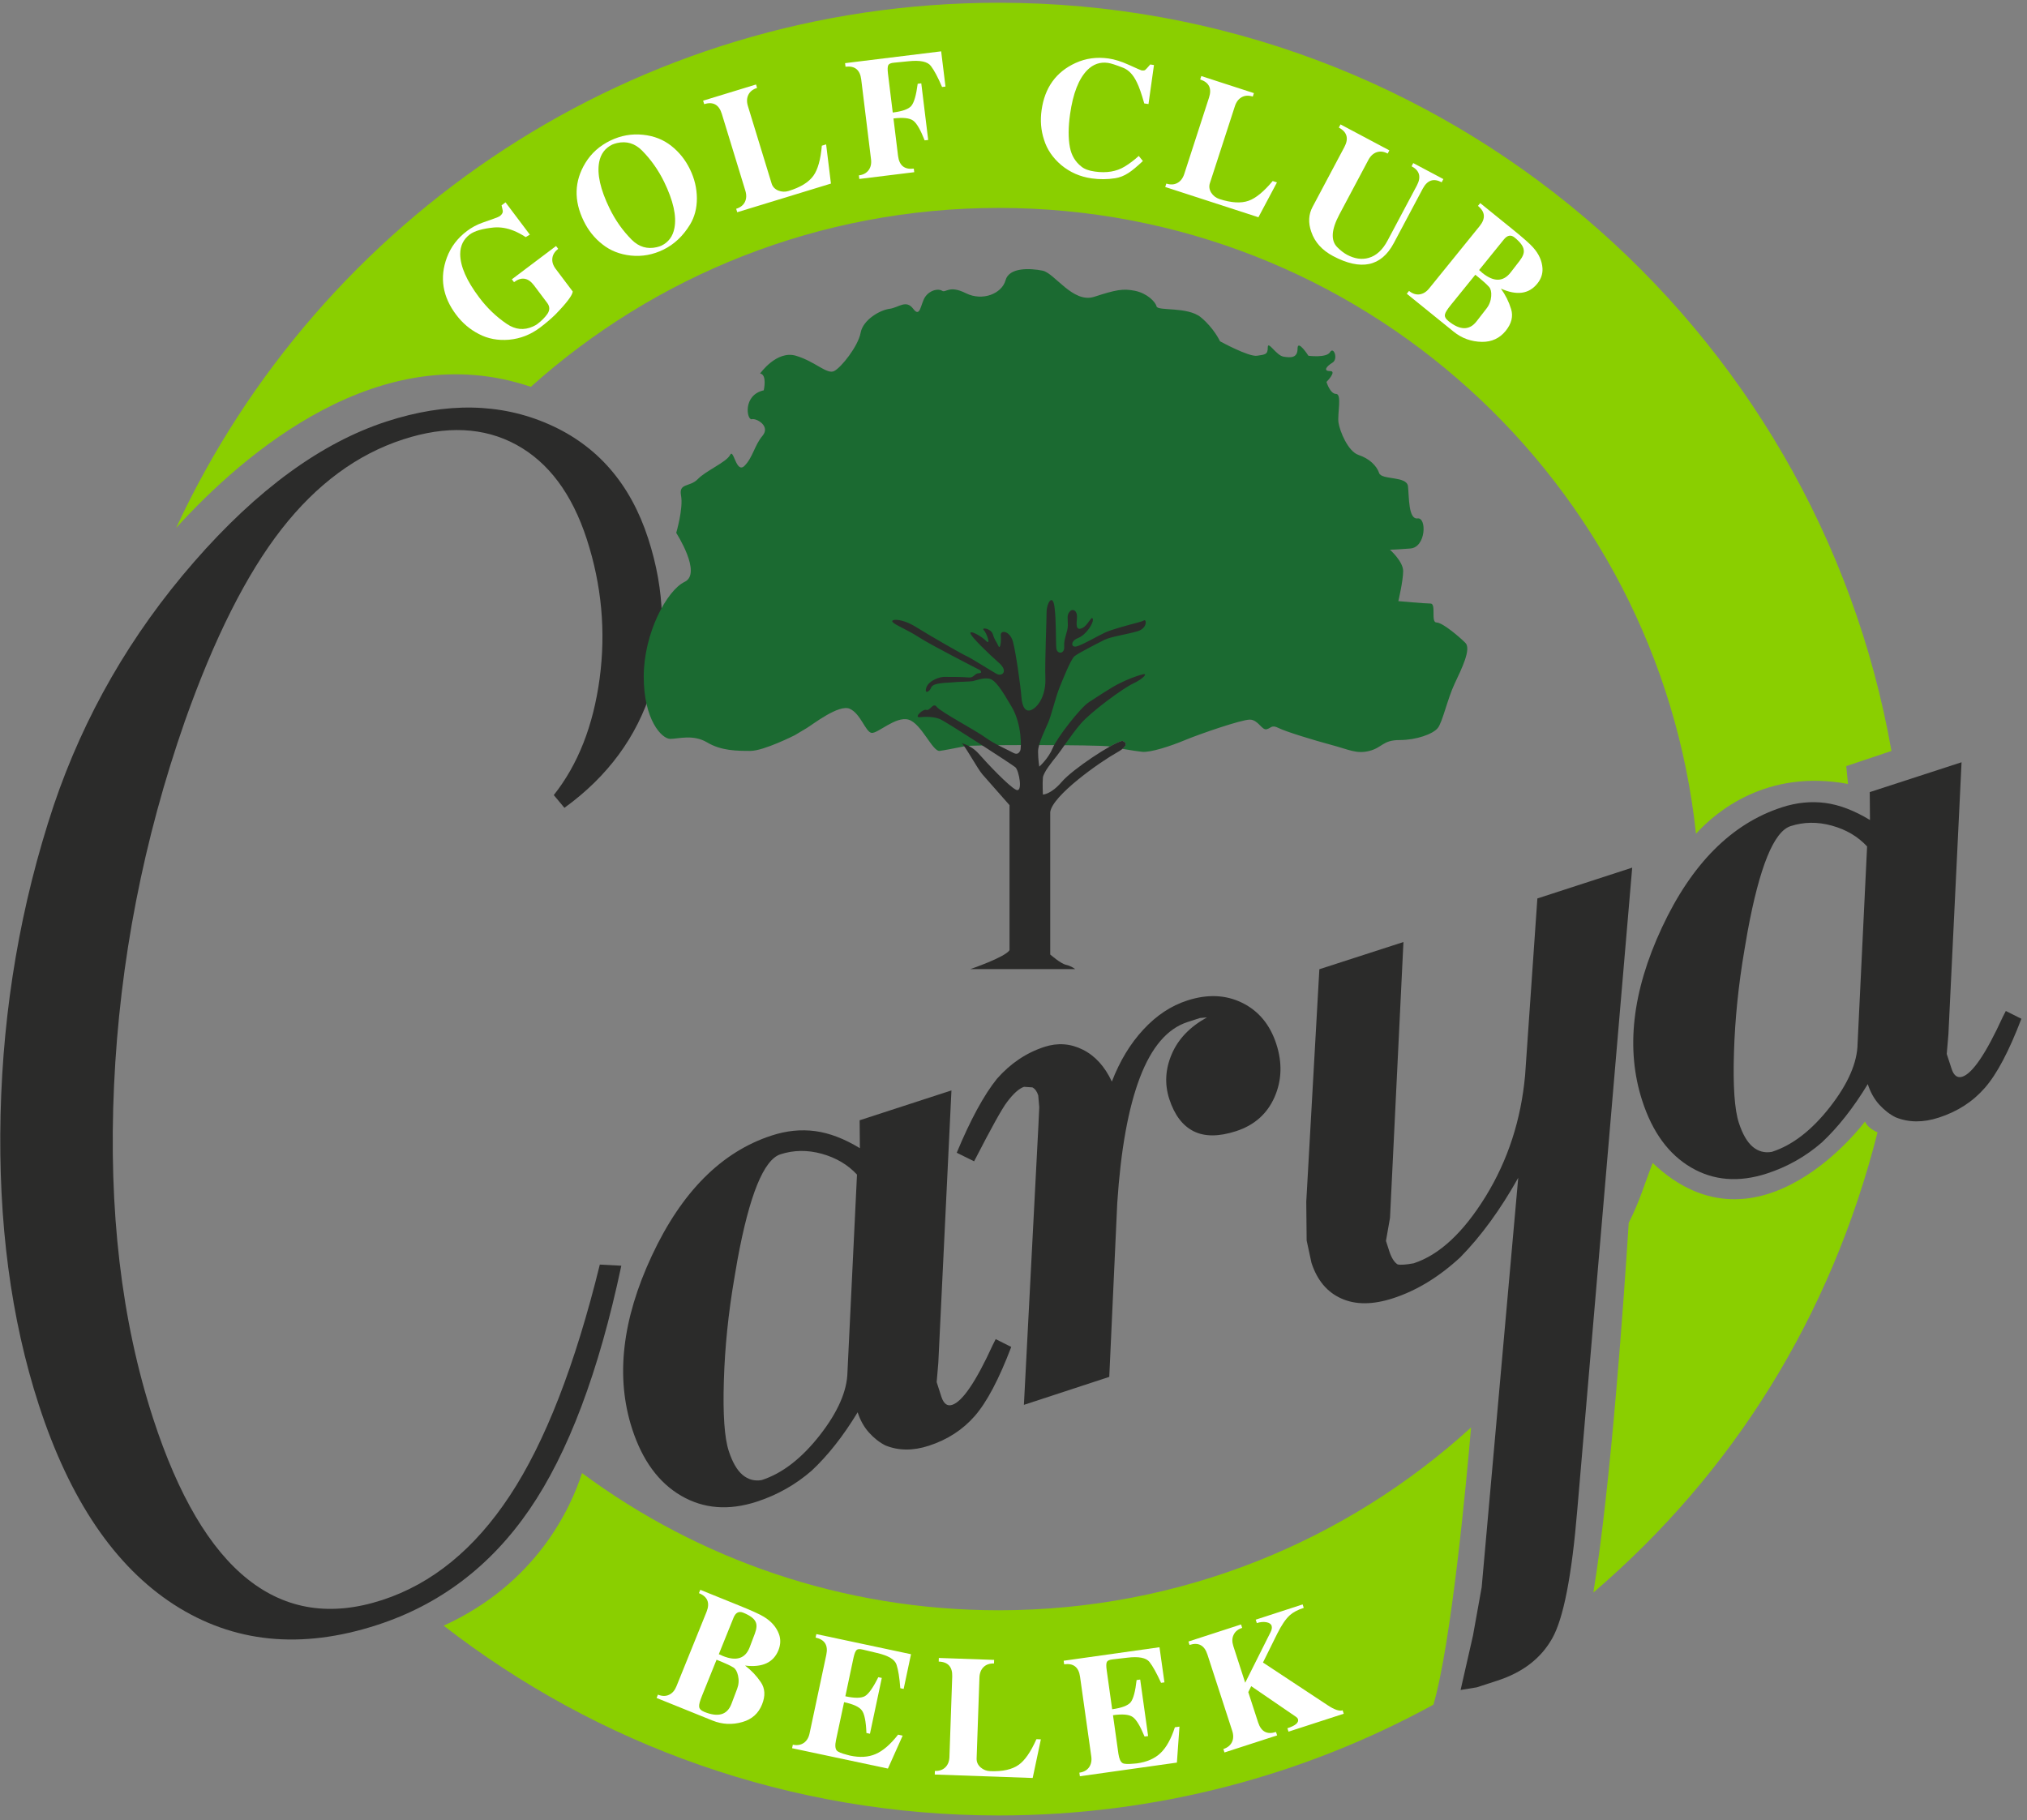 <svg width="157" height="141" viewBox="0 0 157 141" fill="none" xmlns="http://www.w3.org/2000/svg">
    <rect x="0" y="0" width="157" height="141" fill="#808080" stroke="none"/>
    <path d="M131.362 64.584C128.448 37.332 105.381 16.107 77.358 16.107C63.432 16.107 50.731 21.348 41.115 29.965C29.457 26.003 18.916 35.087 13.64 40.9C24.789 16.875 49.128 0.213 77.358 0.213C111.956 0.213 140.705 25.238 146.501 58.172L143 59.346L143.136 60.728C136.842 59.559 132.916 62.874 131.362 64.584Z" fill="#8ACF00"/>
    <path d="M48.124 98.048C46.384 106.261 44.013 112.558 41.005 116.941C37.999 121.321 34.066 124.304 29.205 125.881C23.317 127.793 18.076 127.266 13.48 124.302C8.887 121.331 5.393 116.173 3.004 108.82C0.838 102.154 -0.148 94.663 0.044 86.346C0.239 78.031 1.611 70.046 4.16 62.391C6.516 55.426 10.14 49.137 15.032 43.526C19.923 37.913 24.897 34.288 29.945 32.649C34.577 31.143 38.764 31.215 42.513 32.867C46.258 34.514 48.822 37.461 50.199 41.7C51.527 45.789 51.62 49.684 50.474 53.383C49.328 57.081 47.075 60.148 43.717 62.578L42.893 61.591C44.766 59.228 45.95 56.22 46.443 52.571C46.934 48.921 46.602 45.32 45.449 41.767C44.306 38.252 42.484 35.811 39.987 34.449C37.488 33.091 34.566 32.95 31.227 34.037C27.659 35.195 24.519 37.515 21.806 40.99C19.096 44.464 16.602 49.417 14.325 55.847C11.107 65.052 9.274 74.468 8.833 84.088C8.391 93.712 9.4 102.308 11.859 109.876C13.804 115.857 16.257 120.019 19.222 122.361C22.186 124.704 25.644 125.234 29.593 123.949C33.464 122.693 36.763 119.996 39.491 115.857C42.22 111.721 44.542 105.753 46.459 97.961L48.124 98.048Z" fill="#2B2B2A"/>
    <path d="M66.429 109.402C65.309 111.25 64.119 112.757 62.863 113.929C61.62 115.01 60.199 115.812 58.604 116.331C56.438 117.032 54.491 116.878 52.754 115.866C51.018 114.853 49.757 113.132 48.965 110.697C47.667 106.707 48.173 102.237 50.483 97.284C52.79 92.331 55.888 89.222 59.776 87.961C60.916 87.589 62.039 87.476 63.141 87.622C64.24 87.769 65.394 88.208 66.601 88.945L66.583 86.782L73.694 84.468L72.677 105.566L72.549 107.064L72.918 108.213C73.008 108.48 73.122 108.662 73.26 108.765C73.396 108.87 73.561 108.889 73.751 108.827C74.545 108.57 75.596 107.023 76.893 104.189L77.121 103.735L78.326 104.341C77.373 106.841 76.433 108.624 75.498 109.692C74.565 110.761 73.378 111.529 71.935 111.997C70.719 112.392 69.605 112.385 68.587 111.973C68.138 111.751 67.716 111.424 67.326 110.993C66.933 110.564 66.634 110.034 66.429 109.402ZM66.378 90.99C65.666 90.222 64.757 89.684 63.647 89.376C62.542 89.071 61.474 89.086 60.448 89.418C59.156 89.839 58.047 92.565 57.119 97.602L56.88 99C56.415 101.707 56.143 104.362 56.066 106.964C55.986 109.567 56.112 111.381 56.446 112.403C56.729 113.273 57.086 113.89 57.517 114.253C57.951 114.617 58.447 114.751 58.999 114.653C60.593 114.137 62.09 112.975 63.498 111.179C64.903 109.379 65.617 107.742 65.641 106.268L66.378 90.99Z" fill="#2B2B2A"/>
    <path d="M79.306 108.827L80.433 87.112L80.495 85.765L80.415 84.851C80.315 84.543 80.164 84.337 79.961 84.234L79.318 84.191C78.938 84.314 78.496 84.707 77.998 85.37C77.613 85.871 76.765 87.402 75.449 89.961L74.103 89.298C75.165 86.744 76.202 84.833 77.219 83.566C78.265 82.377 79.488 81.555 80.893 81.097C81.921 80.764 82.91 80.833 83.863 81.309C84.816 81.783 85.568 82.609 86.118 83.785C86.735 82.187 87.547 80.843 88.562 79.751C89.572 78.659 90.704 77.909 91.958 77.504C93.52 76.998 94.936 77.056 96.209 77.681C97.487 78.311 98.368 79.372 98.856 80.872C99.331 82.333 99.282 83.71 98.712 85.002C98.139 86.292 97.15 87.166 95.74 87.625C94.406 88.057 93.312 88.062 92.454 87.633C91.598 87.206 90.971 86.374 90.568 85.141C90.193 83.982 90.257 82.819 90.759 81.652C91.259 80.483 92.168 79.538 93.484 78.813L92.939 78.86L91.978 79.173C90.416 79.679 89.189 81.115 88.289 83.478C87.39 85.84 86.809 89.071 86.537 93.179L85.918 106.659L79.306 108.827Z" fill="#2B2B2A"/>
    <path d="M117.594 91.238C116.212 93.704 114.714 95.76 113.103 97.399C111.454 98.922 109.718 99.98 107.894 100.571C106.334 101.077 105.003 101.085 103.899 100.591C102.792 100.098 102.018 99.176 101.579 97.824L101.206 96.093L101.176 93.095L102.19 75.081L108.703 72.974L107.662 94.341L107.349 96.126L107.603 96.915C107.776 97.442 107.991 97.786 108.255 97.948C108.484 97.999 108.896 97.971 109.496 97.861C111.48 97.213 113.337 95.489 115.067 92.687C116.793 89.881 117.81 86.752 118.126 83.297L119.076 69.599L126.421 67.212L122.167 116.972C121.743 122.063 121.098 125.38 120.225 126.918C119.357 128.463 117.941 129.552 115.981 130.189L114.386 130.708L113.13 130.913L114.09 126.695L114.763 122.95L117.594 91.238Z" fill="#2B2B2A"/>
    <path d="M144.667 83.981C143.547 85.828 142.354 87.336 141.101 88.507C139.855 89.589 138.439 90.391 136.841 90.91C134.675 91.611 132.726 91.457 130.991 90.444C129.255 89.432 127.991 87.711 127.202 85.278C125.905 81.286 126.411 76.816 128.718 71.863C131.028 66.91 134.125 63.801 138.01 62.54C139.153 62.167 140.276 62.057 141.376 62.201C142.478 62.347 143.631 62.789 144.838 63.523L144.82 61.361L151.931 59.048L150.912 80.145L150.783 81.643L151.158 82.789C151.243 83.059 151.356 83.241 151.498 83.346C151.637 83.446 151.795 83.468 151.988 83.408C152.785 83.148 153.83 81.602 155.128 78.768L155.359 78.314L156.564 78.919C155.611 81.42 154.67 83.205 153.735 84.271C152.803 85.34 151.616 86.108 150.169 86.575C148.957 86.971 147.84 86.964 146.825 86.552C146.375 86.329 145.954 86.003 145.56 85.574C145.17 85.142 144.872 84.613 144.667 83.981ZM144.615 65.569C143.903 64.801 142.994 64.263 141.887 63.958C140.777 63.65 139.711 63.665 138.686 63.997C137.391 64.418 136.284 67.143 135.356 72.178L135.115 73.579C134.653 76.286 134.38 78.941 134.303 81.546C134.223 84.145 134.349 85.959 134.683 86.984C134.966 87.852 135.323 88.469 135.754 88.834C136.186 89.196 136.682 89.327 137.236 89.229C138.83 88.716 140.327 87.557 141.735 85.758C143.14 83.957 143.855 82.321 143.878 80.847L144.615 65.569Z" fill="#2B2B2A"/>
    <path d="M144.453 86.877C144.453 86.877 136.268 97.928 128.007 90.09C127.336 91.817 126.989 93.091 126.152 94.725C125.787 100.477 124.78 114.982 123.413 123.366C134.247 114.087 141.812 101.977 145.424 87.716C144.985 87.524 144.61 87.254 144.453 86.877Z" fill="#8ACF00"/>
    <path d="M44.363 22.585L43.045 20.835C42.837 20.561 42.749 20.284 42.782 20.003C42.816 19.724 42.967 19.485 43.235 19.279L43.068 19.058L39.646 21.637L39.813 21.858C40.391 21.424 40.907 21.506 41.36 22.105L42.382 23.464C42.59 23.736 42.597 24.018 42.405 24.309C42.207 24.592 41.943 24.856 41.611 25.108C41.534 25.165 41.42 25.229 41.272 25.296C40.583 25.604 39.915 25.537 39.263 25.098C38.449 24.548 37.734 23.865 37.117 23.043C36.142 21.75 35.651 20.633 35.645 19.682C35.648 19.038 35.895 18.535 36.381 18.167C36.74 17.894 37.364 17.712 38.248 17.622C38.759 17.581 39.278 17.666 39.802 17.879C40.072 17.987 40.378 18.148 40.719 18.367L41.04 18.177L39.155 15.675L38.849 15.906L38.936 16.289C38.97 16.451 38.896 16.602 38.713 16.741C38.649 16.787 38.51 16.846 38.299 16.921L37.341 17.26C36.917 17.414 36.527 17.625 36.172 17.892C35.437 18.444 34.919 19.13 34.615 19.944C34.035 21.499 34.276 22.981 35.335 24.386C35.821 25.029 36.404 25.524 37.087 25.873C37.788 26.243 38.569 26.39 39.432 26.316C40.303 26.236 41.097 25.925 41.819 25.384C42.291 25.026 42.69 24.687 43.014 24.366C43.877 23.482 44.326 22.888 44.363 22.585Z" fill="white"/>
    <path d="M64.36 14.221L63.987 11.184L63.656 11.287C63.561 12.361 63.343 13.135 63.006 13.607C62.644 14.118 62.001 14.512 61.079 14.794C60.809 14.876 60.542 14.866 60.278 14.761C60.013 14.648 59.84 14.465 59.764 14.211L57.927 8.21C57.827 7.881 57.84 7.588 57.968 7.336C58.094 7.087 58.317 6.913 58.638 6.812L58.559 6.545L54.459 7.799L54.541 8.066C55.234 7.853 55.692 8.107 55.91 8.826L57.732 14.776C57.832 15.107 57.819 15.398 57.693 15.65C57.565 15.901 57.341 16.076 57.02 16.174L57.102 16.441L64.36 14.221Z" fill="white"/>
    <path d="M73.232 6.706L72.897 3.977L65.455 4.892L65.489 5.169C66.21 5.082 66.614 5.411 66.706 6.156L67.464 12.332C67.508 12.676 67.443 12.959 67.276 13.184C67.107 13.41 66.855 13.544 66.524 13.585L66.557 13.863L70.812 13.339L70.778 13.062C70.056 13.151 69.653 12.823 69.558 12.078L69.203 9.177C69.941 9.087 70.447 9.141 70.722 9.339C70.994 9.529 71.291 10.04 71.618 10.872L71.893 10.842L71.357 6.454L71.079 6.49C70.965 7.376 70.799 7.949 70.58 8.209C70.362 8.458 69.887 8.627 69.147 8.717L68.777 5.701C68.736 5.367 68.746 5.149 68.803 5.043C68.862 4.938 69.008 4.876 69.247 4.856L70.385 4.743C71.272 4.651 71.845 4.772 72.099 5.108C72.353 5.439 72.644 5.984 72.967 6.739L73.232 6.706Z" fill="white"/>
    <path d="M89.38 5.038L89.092 4.994C88.886 5.236 88.755 5.377 88.696 5.423C88.637 5.46 88.543 5.47 88.409 5.45C88.375 5.447 88.059 5.308 87.463 5.036C86.868 4.766 86.333 4.596 85.86 4.53C84.948 4.401 84.098 4.517 83.306 4.879C81.796 5.57 80.92 6.788 80.676 8.529C80.562 9.329 80.624 10.091 80.863 10.821C81.095 11.576 81.544 12.234 82.207 12.794C82.88 13.349 83.661 13.693 84.552 13.819C85.166 13.906 85.775 13.901 86.379 13.806C86.734 13.75 87.075 13.614 87.401 13.4C87.666 13.234 88.039 12.925 88.521 12.474L88.203 12.08C87.843 12.407 87.478 12.681 87.109 12.905C86.474 13.29 85.706 13.419 84.802 13.29C84.339 13.226 83.99 13.098 83.759 12.905C83.283 12.532 82.988 12.034 82.87 11.413C82.736 10.713 82.739 9.858 82.882 8.843C83.108 7.238 83.553 6.099 84.221 5.424C84.675 4.971 85.208 4.786 85.811 4.872C86.04 4.902 86.436 5.031 87.003 5.254C87.435 5.429 87.786 5.809 88.061 6.392C88.223 6.711 88.413 7.251 88.627 8.013L88.956 8.06L89.38 5.038Z" fill="white"/>
    <path d="M98.906 14.13L98.577 14.022C97.883 14.85 97.262 15.358 96.712 15.551C96.124 15.761 95.373 15.715 94.454 15.42C94.186 15.33 93.973 15.171 93.817 14.932C93.665 14.688 93.629 14.438 93.712 14.187L95.651 8.216C95.759 7.89 95.936 7.659 96.183 7.525C96.43 7.392 96.714 7.377 97.033 7.481L97.121 7.214L93.046 5.892L92.959 6.156C93.65 6.38 93.878 6.852 93.642 7.566L91.723 13.486C91.615 13.812 91.437 14.043 91.188 14.177C90.942 14.31 90.656 14.323 90.338 14.22L90.251 14.485L97.47 16.83L98.906 14.13Z" fill="white"/>
    <path d="M107.955 18.834L110.197 14.618C110.552 13.953 111.037 13.786 111.664 14.12L111.795 13.873L109.462 12.633L109.334 12.88C109.958 13.213 110.094 13.709 109.74 14.374L107.479 18.626C107.089 19.361 106.6 19.811 106.008 19.977C105.478 20.129 104.92 20.047 104.335 19.736C104.086 19.602 103.834 19.407 103.58 19.152C103.061 18.636 103.114 17.794 103.736 16.622L105.991 12.381C106.154 12.078 106.369 11.88 106.637 11.79C106.904 11.703 107.184 11.736 107.482 11.895L107.612 11.649L103.829 9.637L103.698 9.883C104.338 10.223 104.481 10.726 104.129 11.389L101.663 16.029C101.35 16.615 101.318 17.259 101.565 17.961C101.835 18.757 102.396 19.379 103.245 19.833C105.416 20.987 106.986 20.653 107.955 18.834Z" fill="white"/>
    <path d="M113.941 110.577C113.587 114.69 112.425 127.257 111.025 132.051C101.031 137.523 89.558 140.634 77.359 140.634C61.161 140.634 46.24 135.147 34.363 125.932C41.564 122.656 44.213 116.804 45.081 114.112C54.103 120.791 65.271 124.74 77.359 124.74C91.452 124.74 104.287 119.376 113.941 110.577Z" fill="#8ACF00"/>
    <path d="M70.562 128.144L63.23 126.585L63.171 126.857C63.88 127.009 64.158 127.451 64.001 128.188L62.706 134.273C62.634 134.613 62.483 134.86 62.251 135.018C62.017 135.178 61.738 135.219 61.409 135.153L61.35 135.425L68.774 137.002L69.915 134.451L69.562 134.374C68.967 135.134 68.386 135.635 67.818 135.877C67.261 136.121 66.601 136.16 65.841 135.998C65.789 135.988 65.712 135.967 65.609 135.936C65.172 135.825 64.908 135.713 64.812 135.605C64.689 135.461 64.669 135.193 64.751 134.803L65.378 131.859C66.105 132.013 66.564 132.229 66.76 132.504C66.958 132.771 67.074 133.352 67.109 134.246L67.382 134.305L68.299 129.981L68.027 129.925C67.631 130.726 67.287 131.214 66.996 131.389C66.709 131.553 66.202 131.559 65.476 131.402L66.105 128.432C66.177 128.104 66.256 127.898 66.347 127.818C66.434 127.736 66.593 127.726 66.827 127.785L67.937 128.05C68.808 128.252 69.308 128.551 69.439 128.951C69.573 129.35 69.671 129.958 69.732 130.776L69.992 130.832L70.562 128.144Z" fill="white"/>
    <path d="M80.62 134.738L80.276 134.725C79.837 135.711 79.38 136.372 78.907 136.708C78.398 137.073 77.663 137.238 76.7 137.202C76.415 137.194 76.166 137.096 75.953 136.912C75.737 136.719 75.636 136.49 75.644 136.223L75.862 129.952C75.875 129.608 75.981 129.335 76.183 129.138C76.384 128.943 76.654 128.85 76.99 128.862L77 128.583L72.716 128.433L72.708 128.714C73.433 128.737 73.782 129.128 73.754 129.878L73.538 136.097C73.528 136.441 73.419 136.713 73.217 136.909C73.017 137.104 72.747 137.196 72.41 137.186L72.402 137.464L79.986 137.731L80.62 134.738Z" fill="white"/>
    <path d="M91.355 133.752L91 133.803C90.702 134.72 90.327 135.388 89.877 135.81C89.435 136.231 88.829 136.493 88.059 136.6C88.004 136.608 87.925 136.613 87.819 136.621C87.37 136.665 87.082 136.654 86.956 136.582C86.792 136.49 86.682 136.243 86.625 135.85L86.206 132.868C86.943 132.764 87.447 132.808 87.727 133.004C88.002 133.186 88.31 133.694 88.651 134.52L88.927 134.484L88.313 130.106L88.036 130.144C87.935 131.036 87.781 131.609 87.568 131.873C87.352 132.125 86.879 132.305 86.142 132.408L85.721 129.397C85.672 129.065 85.677 128.847 85.733 128.739C85.789 128.634 85.937 128.57 86.175 128.544L87.308 128.413C88.197 128.305 88.77 128.415 89.032 128.744C89.291 129.076 89.589 129.615 89.929 130.36L90.191 130.324L89.808 127.603L82.386 128.649L82.422 128.924C83.141 128.824 83.552 129.145 83.655 129.89L84.523 136.053C84.572 136.392 84.513 136.677 84.348 136.909C84.184 137.135 83.935 137.273 83.601 137.319L83.642 137.597L91.156 136.539L91.355 133.752Z" fill="white"/>
    <path d="M104.078 132.754L103.994 132.49C103.739 132.571 103.353 132.441 102.834 132.096L97.823 128.787L98.925 126.558C99.259 125.892 99.582 125.414 99.898 125.126C100.15 124.898 100.51 124.705 100.982 124.551L100.895 124.286L97.26 125.468L97.347 125.733C97.606 125.648 97.851 125.624 98.077 125.663C98.303 125.702 98.442 125.797 98.493 125.946C98.534 126.082 98.509 126.244 98.411 126.434L96.446 130.352L95.526 127.511C95.42 127.182 95.425 126.892 95.549 126.64C95.67 126.383 95.891 126.206 96.212 126.103L96.124 125.838L92.05 127.161L92.134 127.425C92.825 127.202 93.286 127.449 93.519 128.163L95.441 134.079C95.549 134.408 95.541 134.701 95.421 134.953C95.295 135.207 95.074 135.384 94.756 135.49L94.84 135.754L98.92 134.432L98.832 134.167C98.141 134.39 97.682 134.144 97.448 133.43L96.685 131.081L96.911 130.619L100.394 133.003C100.464 133.052 100.512 133.109 100.533 133.168C100.618 133.437 100.346 133.674 99.714 133.879L99.801 134.143L104.078 132.754Z" fill="white"/>
    <path d="M113.503 49.803C113.038 49.338 111.733 48.221 111.265 48.221C110.8 48.221 111.265 46.753 110.8 46.753C110.333 46.753 108.308 46.566 108.308 46.566C108.308 46.566 108.681 44.984 108.681 44.236C108.681 43.491 107.656 42.582 107.656 42.582C107.656 42.582 108.028 42.582 109.24 42.489C110.453 42.397 110.52 40.067 109.798 40.159C109.077 40.254 109.146 38.485 109.054 37.667C108.961 36.852 107.003 37.202 106.819 36.642C106.631 36.085 106.071 35.525 105.23 35.245C104.396 34.967 103.767 33.382 103.671 32.729C103.579 32.077 103.951 30.515 103.486 30.515C103.019 30.515 102.741 29.585 102.741 29.585C102.741 29.585 103.579 28.745 103.019 28.745C102.462 28.745 102.741 28.372 103.206 28.093C103.671 27.812 103.299 26.81 103.019 27.278C102.741 27.745 101.341 27.558 101.341 27.558C101.341 27.558 100.503 26.253 100.503 26.998C100.503 27.745 99.969 27.72 99.41 27.627C98.849 27.535 98.196 26.348 98.196 26.906C98.196 27.463 98.011 27.463 97.359 27.558C96.706 27.651 94.495 26.438 94.495 26.438C94.495 26.438 94.027 25.416 93.005 24.575C91.98 23.736 89.672 24.111 89.58 23.736C89.488 23.366 88.833 22.713 87.903 22.526C86.97 22.337 86.41 22.456 84.755 22.99C83.104 23.527 81.683 21.151 80.75 20.966C79.818 20.778 78.166 20.686 77.883 21.711C77.606 22.736 76.114 23.363 74.809 22.713C73.506 22.06 73.249 22.713 72.969 22.526C72.689 22.337 72.039 22.456 71.664 22.99C71.294 23.527 71.294 24.668 70.734 23.923C70.174 23.178 69.614 23.83 68.895 23.923C68.17 24.015 66.842 24.763 66.657 25.786C66.469 26.811 65.164 28.465 64.607 28.745C64.047 29.025 63.14 28 61.648 27.558C60.155 27.114 58.875 28.932 58.875 28.932C59.435 29.025 59.156 30.235 59.156 30.235C57.501 30.61 57.85 32.566 58.225 32.473C58.595 32.381 59.692 33.007 59.063 33.755C58.433 34.5 58.318 35.429 57.666 36.085C57.01 36.735 56.825 34.687 56.546 35.245C56.268 35.803 54.683 36.455 54.053 37.11C53.424 37.76 52.564 37.387 52.749 38.389C52.936 39.391 52.376 41.279 52.376 41.279C52.376 41.279 54.402 44.421 53.028 45.074C51.654 45.726 49.86 49.058 49.86 52.413C49.86 55.768 51.258 57.236 51.91 57.236C52.564 57.236 53.681 56.863 54.775 57.513C55.87 58.168 57.105 58.168 58.13 58.168C59.155 58.168 61.555 56.955 61.555 56.955C61.555 56.955 62.02 56.678 62.487 56.398C62.953 56.118 64.979 54.533 65.817 54.905C66.657 55.278 67.029 56.678 67.494 56.77C67.959 56.863 69.359 55.465 70.361 55.745C71.364 56.025 72.224 58.238 72.784 58.168C73.126 58.124 73.953 57.96 74.69 57.816C74.595 57.68 85.3 57.683 85.976 57.826C86.382 57.597 86.718 57.441 86.916 57.392C86.916 57.392 87.517 57.541 86.942 58.011C87.609 58.127 88.193 58.209 88.46 58.238C89.112 58.307 90.675 57.796 91.792 57.328C92.91 56.863 96.147 55.745 96.799 55.745C97.451 55.745 97.732 56.583 98.104 56.491C98.477 56.398 98.477 56.118 99.037 56.398C99.597 56.678 101.714 57.328 103.114 57.703C104.514 58.075 105.069 58.423 106.071 58.168C107.073 57.911 107.098 57.328 108.403 57.328C109.706 57.328 110.988 56.863 111.361 56.398C111.733 55.931 112.105 54.16 112.662 52.973C113.222 51.786 113.968 50.271 113.503 49.803Z" fill="#1B6A31"/>
    <path d="M75.913 51.915C75.913 51.915 72.128 49.986 71.188 49.372C70.246 48.76 69.382 48.449 69.146 48.195C68.912 47.943 69.822 47.866 70.952 48.572C72.082 49.279 74.549 50.692 74.877 50.831C75.207 50.975 76.761 51.962 77.184 52.197C77.608 52.434 78.125 52.01 77.375 51.35C76.623 50.692 75.16 49.279 75.16 49.043C75.16 48.809 76.008 49.279 76.386 49.654C76.761 50.032 76.431 49.043 76.195 48.809C75.962 48.572 76.761 48.667 76.902 49.138C77.043 49.608 77.184 49.703 77.326 50.032C77.467 50.363 77.56 49.703 77.514 49.233C77.467 48.76 78.22 48.856 78.456 49.703C78.69 50.551 79.068 53.297 79.114 54.003C79.163 54.71 79.414 55.275 79.979 54.947C80.542 54.615 81.015 53.706 80.969 52.526C80.92 51.35 81.062 48.133 81.062 47.425C81.062 46.721 81.531 45.95 81.673 47C81.817 48.056 81.768 49.749 81.817 50.219C81.863 50.692 82.474 50.692 82.428 50.078C82.379 49.467 82.71 48.966 82.71 48.431C82.71 47.897 82.616 47.66 82.852 47.378C83.088 47.095 83.463 47.314 83.417 47.848C83.368 48.385 83.322 48.856 83.795 48.668C84.262 48.48 84.545 47.642 84.64 47.943C84.735 48.244 84.121 49.184 83.512 49.42C82.898 49.654 82.944 50.173 83.368 50.078C83.795 49.986 85.082 49.233 85.598 48.997C86.117 48.76 87.201 48.48 87.527 48.385C87.859 48.29 88.424 48.167 88.612 48.056C88.799 47.943 88.897 48.667 88.093 48.904C87.294 49.138 86.022 49.325 85.552 49.562C85.082 49.796 83.512 50.597 83.227 50.831C82.944 51.067 82.333 52.591 82.05 53.297C81.768 54.003 81.439 55.37 81.205 55.933C80.969 56.498 80.403 57.598 80.403 58.212C80.403 58.823 80.496 59.388 80.496 59.388C80.496 59.388 81.205 58.761 81.531 57.96C81.863 57.158 83.684 54.805 84.358 54.381C85.033 53.955 86.022 53.279 86.682 52.95C87.34 52.621 87.954 52.385 88.473 52.246C88.989 52.103 88.516 52.604 87.764 52.95C87.011 53.297 84.499 55.133 83.697 56.075C82.898 57.017 82.24 58.071 81.863 58.54C81.487 59.011 80.828 59.812 80.778 60.236C80.732 60.66 80.778 61.551 80.778 61.551C80.778 61.551 81.393 61.551 82.24 60.565C83.088 59.578 86.117 57.582 86.916 57.392C86.916 57.392 87.764 57.598 86.492 58.304C85.223 59.011 81.487 61.631 81.344 62.92V73.939C81.344 73.939 82.145 74.646 82.569 74.74C82.991 74.833 83.275 75.07 83.275 75.07H75.16C75.16 75.07 77.822 74.165 78.192 73.608V62.371C78.192 62.371 76.478 60.423 76.103 59.999C75.725 59.578 74.672 57.631 74.482 57.582C74.294 57.536 75.16 57.647 75.817 58.399C76.478 59.152 78.125 60.894 78.69 61.176C79.258 61.459 78.926 59.668 78.644 59.435C78.361 59.201 73.259 55.886 72.789 55.7C72.319 55.511 71.705 55.511 71.237 55.557C70.765 55.604 71.471 54.898 71.753 54.992C72.036 55.085 72.27 54.381 72.555 54.756C72.835 55.134 75.584 56.593 76.29 57.109C76.997 57.631 78.125 58.116 78.456 58.304C78.785 58.494 78.926 58.335 79.021 58.147C79.114 57.96 79.163 56.123 78.361 54.756C77.56 53.392 77.09 52.668 76.622 52.575C76.147 52.48 75.584 52.714 75.348 52.763C75.114 52.809 74.202 52.809 73.778 52.858C73.354 52.904 72.27 52.873 72.129 53.251C71.99 53.626 71.566 53.785 71.753 53.251C71.941 52.714 72.789 52.434 73.118 52.434C73.449 52.434 74.595 52.434 75.019 52.48C75.442 52.526 75.489 52.151 75.817 52.151C76.147 52.151 75.913 51.915 75.913 51.915Z" fill="#2B2B2A"/>
    <path d="M52.237 17.666C52.116 18.306 51.783 18.76 51.233 19.028C51.145 19.072 51.022 19.11 50.863 19.149C50.131 19.318 49.486 19.128 48.929 18.571C48.235 17.874 47.665 17.067 47.215 16.145C46.501 14.681 46.231 13.486 46.408 12.554C46.531 11.922 46.868 11.472 47.418 11.202C47.505 11.162 47.628 11.123 47.788 11.081C48.52 10.912 49.163 11.102 49.715 11.649C50.413 12.354 50.986 13.162 51.438 14.085C52.15 15.549 52.417 16.741 52.237 17.666ZM53.439 13.109C53.088 12.384 52.607 11.784 51.998 11.303C51.384 10.815 50.655 10.527 49.804 10.44C48.923 10.347 48.078 10.499 47.266 10.894C46.439 11.298 45.799 11.87 45.344 12.616C44.478 14.029 44.435 15.534 45.211 17.121C45.563 17.846 46.044 18.444 46.647 18.917C47.264 19.413 48.004 19.706 48.864 19.798C49.733 19.889 50.572 19.734 51.384 19.339C52.212 18.935 52.898 18.29 53.439 17.407C53.799 16.816 53.979 16.132 53.977 15.359C53.971 14.581 53.794 13.833 53.439 13.109Z" fill="white"/>
    <path d="M117.702 20.204L117.006 21.105C116.428 21.845 115.698 21.855 114.812 21.139C114.776 21.11 114.73 21.07 114.676 21.013C114.62 20.969 114.583 20.936 114.563 20.92L116.482 18.549C116.749 18.22 117.024 18.166 117.307 18.395C117.746 18.752 117.985 19.071 118.018 19.351C118.064 19.59 117.956 19.875 117.702 20.204ZM115.138 23.898L114.365 24.895C113.813 25.606 113.085 25.599 112.184 24.869C111.965 24.689 111.876 24.517 111.921 24.35C111.944 24.209 112.099 23.962 112.382 23.613L114.27 21.283L114.609 21.557C114.897 21.791 115.143 22.017 115.341 22.233C115.47 22.385 115.523 22.621 115.501 22.942C115.475 23.299 115.354 23.618 115.138 23.898ZM118.745 19.168C118.516 18.904 117.98 18.428 117.134 17.745L114.65 15.734L114.473 15.95C115.038 16.404 115.079 16.925 114.609 17.509L110.692 22.346C110.475 22.614 110.226 22.765 109.946 22.804C109.668 22.837 109.399 22.75 109.137 22.536L108.962 22.755L112.592 25.694C113.224 26.205 113.954 26.469 114.786 26.483C115.541 26.49 116.153 26.207 116.623 25.63C117.078 25.064 117.216 24.499 117.039 23.934C116.867 23.372 116.605 22.847 116.251 22.356C117.479 22.906 118.419 22.778 119.069 21.973C119.364 21.611 119.498 21.211 119.472 20.782C119.436 20.206 119.194 19.669 118.745 19.168Z" fill="white"/>
    <path d="M58.47 126.537L58.066 127.606C57.732 128.482 57.033 128.706 55.978 128.276C55.936 128.261 55.88 128.236 55.811 128.197C55.744 128.169 55.7 128.151 55.675 128.143L56.817 125.312C56.977 124.919 57.224 124.791 57.56 124.924C58.084 125.138 58.405 125.372 58.52 125.628C58.634 125.846 58.616 126.149 58.47 126.537ZM57.097 130.82L56.651 131.999C56.327 132.842 55.631 133.048 54.554 132.613C54.292 132.505 54.159 132.367 54.153 132.192C54.133 132.051 54.208 131.773 54.377 131.355L55.5 128.572L55.908 128.737C56.25 128.875 56.551 129.019 56.805 129.171C56.972 129.276 57.093 129.487 57.165 129.803C57.244 130.149 57.221 130.489 57.097 130.82ZM60.33 126.574C60.126 126.034 59.739 125.592 59.163 125.243C58.868 125.058 58.212 124.76 57.205 124.354L54.241 123.154L54.135 123.413C54.809 123.683 55.004 124.169 54.724 124.866L52.391 130.635C52.26 130.956 52.07 131.175 51.811 131.291C51.557 131.409 51.271 131.401 50.96 131.275L50.855 131.532L55.186 133.282C55.941 133.587 56.718 133.626 57.516 133.392C58.241 133.182 58.744 132.732 59.021 132.041C59.294 131.371 59.26 130.79 58.924 130.302C58.596 129.817 58.189 129.387 57.709 129.023C59.045 129.187 59.906 128.794 60.294 127.833C60.468 127.399 60.481 126.98 60.33 126.574Z" fill="white"/>
</svg>

